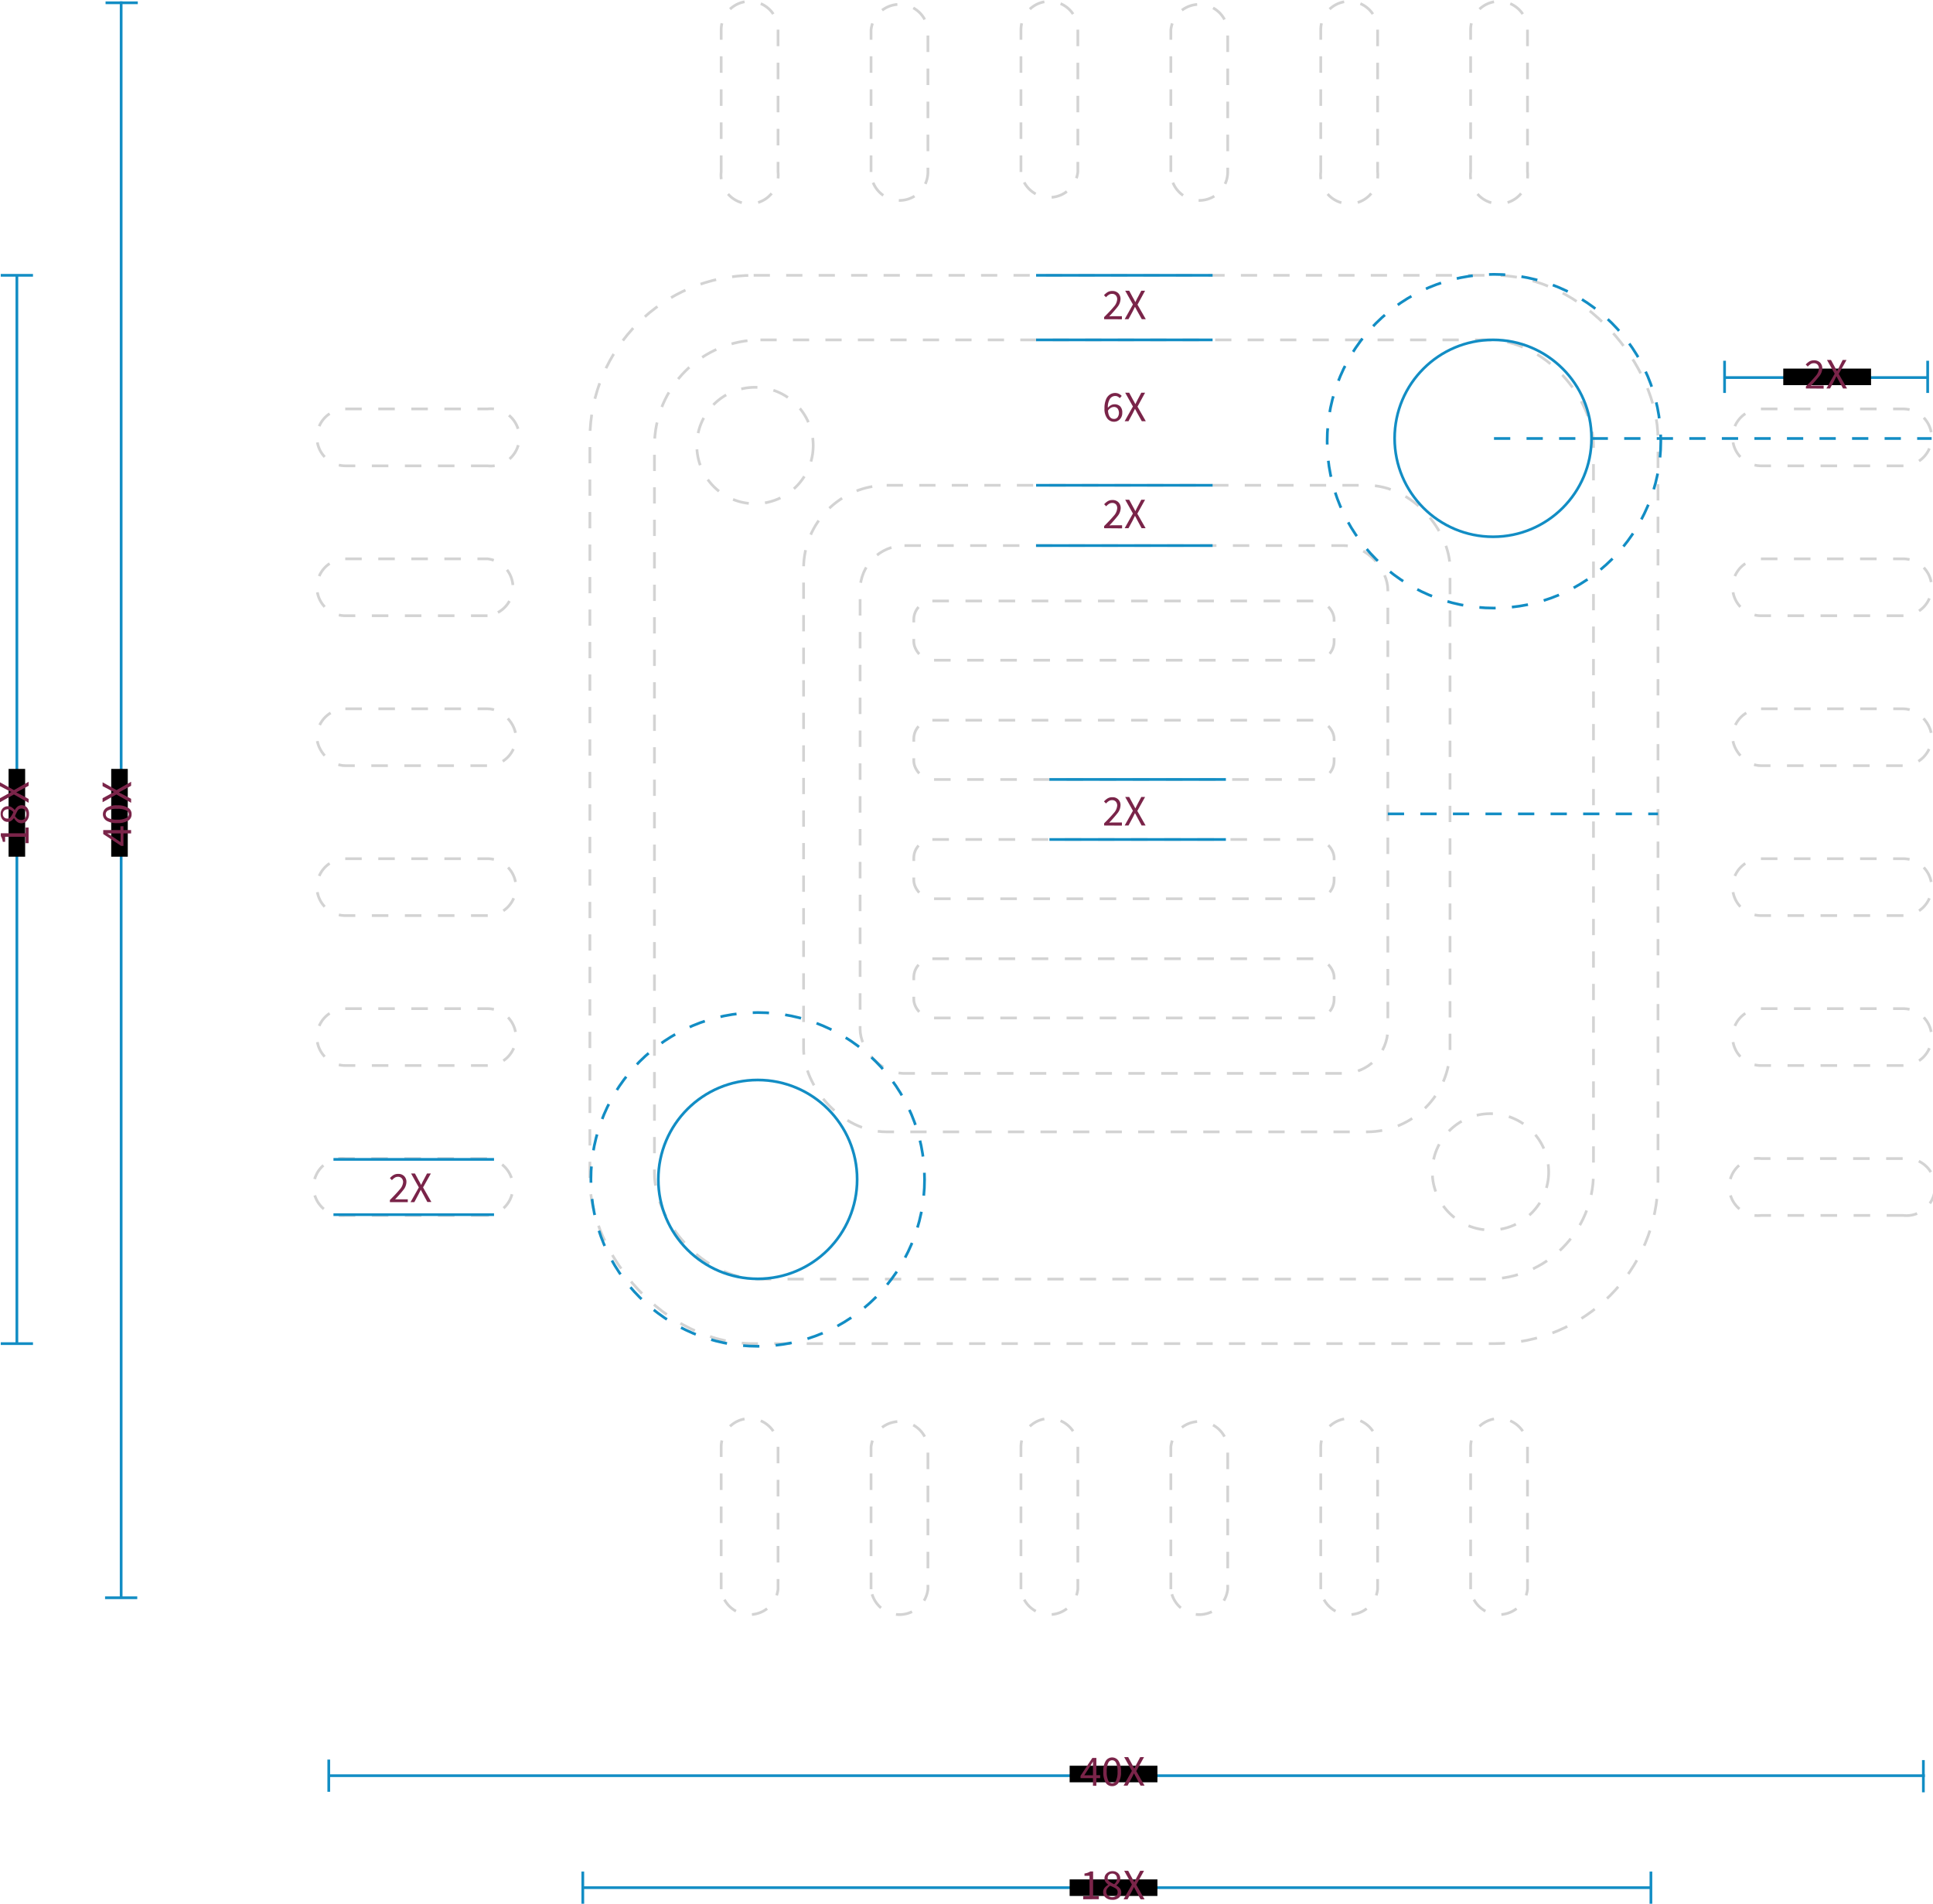 <?xml version="1.0" encoding="utf-8"?>
<svg xmlns="http://www.w3.org/2000/svg" viewBox="0 0 540.39 532.11"><defs><style>.cls-1,.cls-10,.cls-2,.cls-3,.cls-4,.cls-5,.cls-6,.cls-7,.cls-8,.cls-9{fill:none;stroke-miterlimit:10;}.cls-1,.cls-10,.cls-2,.cls-3,.cls-4,.cls-5,.cls-6{stroke:#d3d3d3;}.cls-1,.cls-10,.cls-2,.cls-3,.cls-4,.cls-5,.cls-6,.cls-8,.cls-9{stroke-width:0.76px;}.cls-1{stroke-dasharray:4.54 4.54;}.cls-2{stroke-dasharray:4.55 4.55;}.cls-3{stroke-dasharray:4.59 4.59;}.cls-4{stroke-dasharray:4.54 4.54;}.cls-5{stroke-dasharray:4.62 4.62;}.cls-6{stroke-dasharray:4.63 4.63;}.cls-7,.cls-8,.cls-9{stroke:#128dc4;}.cls-7{stroke-width:0.75px;}.cls-10,.cls-8{stroke-dasharray:4.55;}.cls-11{fill:#7a2449;}</style></defs><title>procesor_1</title><g id="Warstwa_2" data-name="Warstwa 2"><g id="Warstwa_1-2" data-name="Warstwa 1"><rect class="cls-1" x="164.91" y="76.95" width="298.6" height="298.6" rx="45.79"/><rect class="cls-2" x="224.65" y="135.64" width="180.72" height="180.72" rx="23.23"/><rect class="cls-3" x="240.45" y="152.49" width="147.53" height="147.53" rx="12.41"/><rect class="cls-4" x="182.96" y="95" width="262.51" height="262.51" rx="29.63"/><path class="cls-5" d="M532.06,130.2H492.32a7.95,7.95,0,1,1,0-15.9h39.74a7.95,7.95,0,1,1,0,15.9Z"/><path class="cls-5" d="M532.06,172.1H492.32a7.95,7.95,0,1,1,0-15.9h39.74a7.95,7.95,0,1,1,0,15.9Z"/><rect class="cls-5" x="484.37" y="198.11" width="55.64" height="15.9" rx="7.95"/><path class="cls-5" d="M532.06,255.91H492.32a7.95,7.95,0,1,1,0-15.9h39.74a7.95,7.95,0,1,1,0,15.9Z"/><path class="cls-5" d="M532.06,297.82H492.32a7.95,7.95,0,0,1,0-15.9h39.74a7.95,7.95,0,1,1,0,15.9Z"/><path class="cls-5" d="M532.06,339.72H492.32a8,8,0,1,1,0-15.9h39.74a8,8,0,1,1,0,15.9Z"/><path class="cls-5" d="M136.29,130.2H96.55a7.95,7.95,0,0,1,0-15.9h39.74a8,8,0,1,1,0,15.9Z"/><path class="cls-5" d="M136.29,172.1H96.55a7.95,7.95,0,1,1,0-15.9h39.74a8,8,0,0,1,0,15.9Z"/><rect class="cls-5" x="88.6" y="198.11" width="55.64" height="15.9" rx="7.95"/><path class="cls-5" d="M136.29,255.91H96.55a7.95,7.95,0,1,1,0-15.9h39.74a7.95,7.95,0,1,1,0,15.9Z"/><path class="cls-5" d="M136.29,297.82H96.55a7.95,7.95,0,0,1,0-15.9h39.74a7.95,7.95,0,1,1,0,15.9Z"/><path class="cls-5" d="M136.29,339.72H96.55a8,8,0,1,1,0-15.9h39.74a8,8,0,0,1,0,15.9Z"/><path class="cls-5" d="M411.13,444.18V404.43a7.95,7.95,0,0,1,15.9,0v39.75a8,8,0,0,1-15.9,0Z"/><path class="cls-5" d="M369.23,444.18V404.43a7.95,7.95,0,0,1,15.9,0v39.75a8,8,0,0,1-15.9,0Z"/><path class="cls-5" d="M327.32,444.18V404.43a8,8,0,0,1,15.9,0v39.75a8,8,0,0,1-15.9,0Z"/><path class="cls-5" d="M285.42,444.18V404.43a7.95,7.95,0,0,1,15.9,0v39.75a8,8,0,0,1-15.9,0Z"/><path class="cls-5" d="M243.51,444.18V404.43a8,8,0,0,1,15.9,0v39.75a8,8,0,0,1-15.9,0Z"/><path class="cls-5" d="M201.61,444.18V404.43a7.95,7.95,0,0,1,15.9,0v39.75a8,8,0,0,1-15.9,0Z"/><path class="cls-5" d="M411.13,48.07V8.33a7.95,7.95,0,1,1,15.9,0V48.07a8,8,0,1,1-15.9,0Z"/><path class="cls-5" d="M369.23,48.07V8.33a7.95,7.95,0,1,1,15.9,0V48.07a8,8,0,1,1-15.9,0Z"/><path class="cls-5" d="M327.32,48.07V8.33a8,8,0,0,1,15.9,0V48.07a7.95,7.95,0,0,1-15.9,0Z"/><path class="cls-5" d="M285.42,48.07V8.33a7.95,7.95,0,0,1,15.9,0V48.07a8,8,0,0,1-15.9,0Z"/><path class="cls-5" d="M243.51,48.07V8.33a8,8,0,0,1,15.9,0V48.07a7.95,7.95,0,0,1-15.9,0Z"/><path class="cls-5" d="M201.61,48.07V8.33a7.95,7.95,0,1,1,15.9,0V48.07a8,8,0,1,1-15.9,0Z"/><rect class="cls-6" x="255.46" y="167.97" width="117.5" height="16.56" rx="5.19"/><rect class="cls-6" x="255.46" y="201.31" width="117.5" height="16.56" rx="5.19"/><rect class="cls-6" x="255.46" y="234.64" width="117.5" height="16.56" rx="5.19"/><rect class="cls-6" x="255.46" y="267.97" width="117.5" height="16.56" rx="5.19"/><circle class="cls-7" cx="417.4" cy="122.51" r="27.52"/><circle class="cls-8" cx="417.66" cy="123.32" r="46.64"/><circle class="cls-9" cx="211.83" cy="329.65" r="27.79"/><circle class="cls-10" cx="416.68" cy="327.54" r="16.27"/><circle class="cls-10" cx="211.07" cy="124.52" r="16.27"/><circle class="cls-8" cx="211.83" cy="329.65" r="46.64"/><line class="cls-9" x1="289.65" y1="76.95" x2="338.99" y2="76.95"/><line class="cls-9" x1="289.65" y1="95" x2="338.99" y2="95"/><line class="cls-9" x1="289.65" y1="135.64" x2="338.99" y2="135.64"/><line class="cls-9" x1="289.65" y1="152.49" x2="338.99" y2="152.49"/><line class="cls-9" x1="293.37" y1="217.86" x2="342.71" y2="217.86"/><line class="cls-9" x1="293.37" y1="234.64" x2="342.71" y2="234.64"/><line class="cls-9" x1="33.87" y1="0.38" x2="33.87" y2="446.58"/><path class="cls-11" d="M313.74,115.39a2.48,2.48,0,0,1-.68,1.8,2.2,2.2,0,0,1-1.62.69,2.36,2.36,0,0,1-1.9-.93,4.33,4.33,0,0,1-.77-2.8,6.26,6.26,0,0,1,.42-2.5,3,3,0,0,1,1.09-1.38,2.61,2.61,0,0,1,1.44-.43,2.31,2.31,0,0,1,1.09.24,2.87,2.87,0,0,1,.78.59l-.56.62a1.58,1.58,0,0,0-1.27-.61,1.79,1.79,0,0,0-1.41.72,4.23,4.23,0,0,0-.63,2.57,3,3,0,0,1,.85-.71,2,2,0,0,1,1-.26,2.18,2.18,0,0,1,1.61.6A2.44,2.44,0,0,1,313.74,115.39Zm-2.3,1.7a1.21,1.21,0,0,0,1-.47,2.16,2.16,0,0,0,0-2.43,1.3,1.3,0,0,0-1.07-.44,1.76,1.76,0,0,0-.82.24,2.56,2.56,0,0,0-.8.78C309.87,116.32,310.44,117.09,311.44,117.09Z"/><path class="cls-11" d="M314.41,117.73l2.31-4.11-2.16-3.85h1.12l1.08,2c.11.18.21.35.3.53l.32.62h.05l.3-.62c.08-.18.17-.35.27-.53l1.06-2h1.06L318,113.66l2.32,4.07h-1.12L318,115.58c-.11-.19-.22-.39-.32-.6l-.36-.67h-.05c-.11.24-.22.47-.33.67l-.3.6-1.16,2.15Z"/><path class="cls-11" d="M308.67,89.22v-.59c1.17-1.16,2.07-2.12,2.7-2.89a3.43,3.43,0,0,0,.95-2.08,1.57,1.57,0,0,0-.37-1.09,1.35,1.35,0,0,0-1.1-.43,1.52,1.52,0,0,0-.9.28,3.36,3.36,0,0,0-.75.66l-.57-.57a4.57,4.57,0,0,1,1-.85,2.46,2.46,0,0,1,1.3-.33,2.31,2.31,0,0,1,1.7.62,2.27,2.27,0,0,1,.62,1.66,3.71,3.71,0,0,1-.89,2.24c-.6.76-1.35,1.62-2.27,2.58l.66-.05.64,0h2.25v.86Z"/><path class="cls-11" d="M314.41,89.22l2.31-4.12-2.16-3.84h1.12l1.08,2a5.54,5.54,0,0,1,.3.53l.32.62h.05c.11-.24.21-.44.3-.62a5.28,5.28,0,0,1,.27-.53l1.06-2h1.06L318,85.15l2.32,4.07h-1.12L318,87.07c-.11-.19-.22-.39-.32-.6l-.36-.67h-.05c-.11.24-.22.46-.33.67l-.3.6-1.16,2.15Z"/><line class="cls-9" x1="93.22" y1="324.05" x2="138.11" y2="324.05"/><line class="cls-9" x1="93.22" y1="339.5" x2="138.11" y2="339.5"/><path class="cls-11" d="M109,336v-.59c1.16-1.16,2.06-2.12,2.69-2.89a3.43,3.43,0,0,0,1-2.08,1.58,1.58,0,0,0-.37-1.09,1.38,1.38,0,0,0-1.1-.43,1.57,1.57,0,0,0-.9.28,3.86,3.86,0,0,0-.75.66l-.57-.57a4.57,4.57,0,0,1,1-.85,2.46,2.46,0,0,1,1.3-.33,2.27,2.27,0,0,1,1.7.63,2.23,2.23,0,0,1,.62,1.65,3.69,3.69,0,0,1-.89,2.24c-.6.76-1.35,1.62-2.27,2.58l.66,0,.64,0H114V336Z"/><path class="cls-11" d="M114.77,336l2.32-4.11L114.92,328H116l1.08,2a5.54,5.54,0,0,1,.3.53l.32.62h.05l.3-.62a5.28,5.28,0,0,1,.27-.53l1.06-2h1.07l-2.18,3.89,2.32,4.07h-1.12l-1.16-2.15c-.11-.19-.21-.39-.32-.6l-.36-.67h0c-.11.24-.22.47-.33.67s-.2.41-.3.6L115.84,336Z"/><path class="cls-11" d="M308.67,147.64v-.59q1.75-1.74,2.7-2.88a3.45,3.45,0,0,0,.95-2.09A1.58,1.58,0,0,0,312,141a1.37,1.37,0,0,0-1.1-.42,1.59,1.59,0,0,0-.9.27,3.36,3.36,0,0,0-.75.66l-.57-.57a4.57,4.57,0,0,1,1-.85,2.46,2.46,0,0,1,1.3-.33,2.27,2.27,0,0,1,1.7.63,2.25,2.25,0,0,1,.62,1.65,3.69,3.69,0,0,1-.89,2.24c-.6.76-1.35,1.62-2.27,2.59l.66-.05.64,0h2.25v.86Z"/><path class="cls-11" d="M314.41,147.64l2.31-4.11-2.16-3.85h1.12l1.08,2c.11.18.21.36.3.53l.32.62h.05l.3-.62c.08-.17.17-.35.27-.53l1.06-2h1.06l-2.17,3.9,2.32,4.06h-1.12L318,145.5c-.11-.2-.22-.4-.32-.61l-.36-.67h-.05c-.11.24-.22.47-.33.67s-.21.41-.3.61l-1.16,2.14Z"/><line class="cls-9" x1="482.12" y1="105.53" x2="538.9" y2="105.53"/><path class="cls-11" d="M308.67,230.73v-.6q1.75-1.74,2.7-2.88a3.45,3.45,0,0,0,.95-2.08,1.61,1.61,0,0,0-.37-1.1,1.37,1.37,0,0,0-1.1-.42,1.59,1.59,0,0,0-.9.27,3.36,3.36,0,0,0-.75.66l-.57-.57a4.57,4.57,0,0,1,1-.85,2.46,2.46,0,0,1,1.3-.33,2.15,2.15,0,0,1,2.32,2.29,3.66,3.66,0,0,1-.89,2.23c-.6.76-1.35,1.62-2.27,2.59l.66-.05.64,0h2.25v.87Z"/><path class="cls-11" d="M314.41,230.73l2.31-4.12-2.16-3.85h1.12l1.08,2q.17.27.3.54l.32.61h.05c.11-.23.21-.44.3-.61s.17-.36.27-.54l1.06-2h1.06l-2.17,3.9,2.32,4.07h-1.12L318,228.58c-.11-.2-.22-.4-.32-.6l-.36-.68h-.05c-.11.25-.22.47-.33.68s-.21.4-.3.6l-1.16,2.15Z"/><line class="cls-9" x1="4.72" y1="76.95" x2="4.72" y2="375.55"/><rect x="498.53" y="103.02" width="24.54" height="4.63"/><path class="cls-11" d="M504.86,108.58V108c1.17-1.15,2.07-2.12,2.7-2.88a3.43,3.43,0,0,0,.94-2.08,1.66,1.66,0,0,0-.36-1.1,1.37,1.37,0,0,0-1.1-.42,1.59,1.59,0,0,0-.9.27,4,4,0,0,0-.76.66l-.57-.57a5.11,5.11,0,0,1,1-.85,2.62,2.62,0,0,1,1.31-.32,2.32,2.32,0,0,1,1.7.62,2.27,2.27,0,0,1,.62,1.66,3.62,3.62,0,0,1-.9,2.23c-.59.76-1.35,1.63-2.26,2.59l.65-.05c.23,0,.45,0,.65,0h2.24v.86Z"/><path class="cls-11" d="M510.59,108.58l2.32-4.12-2.16-3.85h1.12l1.08,2,.3.54.32.62h0l.29-.62c.09-.18.18-.36.28-.54l1-2h1.07l-2.17,3.9,2.32,4.07h-1.12l-1.17-2.15-.32-.6c-.11-.21-.23-.43-.35-.68h0l-.33.68c-.11.2-.21.41-.3.6l-1.16,2.15Z"/><rect x="21.13" y="224.87" width="24.54" height="4.63" transform="translate(-193.78 260.58) rotate(-90)"/><path class="cls-11" d="M34.51,230.93V232h2.14v.95H34.51v3.48h-.65l-5-3.31V232h4.81v-1.06Zm-.8,4.44v-2.43H31.46l-.74,0-.75,0v0l.55.31.54.33Z"/><path class="cls-11" d="M36.79,227.57a2,2,0,0,1-1,1.83,5.66,5.66,0,0,1-3,.66,5.49,5.49,0,0,1-3-.66,2.13,2.13,0,0,1,0-3.64,5.4,5.4,0,0,1,3-.67,5.56,5.56,0,0,1,3,.67A2,2,0,0,1,36.79,227.57Zm-.8,0a1.24,1.24,0,0,0-.77-1.09,5.45,5.45,0,0,0-2.47-.41,5.32,5.32,0,0,0-2.45.41,1.18,1.18,0,0,0,0,2.19,5.3,5.3,0,0,0,2.45.42,5.43,5.43,0,0,0,2.47-.42A1.24,1.24,0,0,0,36,227.57Z"/><path class="cls-11" d="M36.65,224.38l-4.12-2.32-3.85,2.16V223.1l2-1.08.54-.3.62-.32v-.05l-.62-.29-.54-.28-2-1.05v-1.07l3.9,2.17,4.07-2.32v1.12L34.5,220.8l-.6.32-.68.36v0l.68.33.6.31,2.15,1.15Z"/><rect x="-7.55" y="224.87" width="24.54" height="4.63" transform="translate(-222.47 231.9) rotate(-90)"/><path class="cls-11" d="M8,235.67H7.14V233.9H1.43v1.4H.79a5.37,5.37,0,0,0-.23-.92,4.25,4.25,0,0,0-.34-.71v-.77H7.14v-1.6H8Z"/><path class="cls-11" d="M8.11,227.56a2.73,2.73,0,0,1-.6,1.81A1.88,1.88,0,0,1,6,230.1a1.89,1.89,0,0,1-1.28-.46,3.43,3.43,0,0,1-.81-1h0a3.5,3.5,0,0,1-.74.75,1.69,1.69,0,0,1-1,.33,1.82,1.82,0,0,1-1.44-.63,2.33,2.33,0,0,1-.55-1.57,2.15,2.15,0,0,1,.59-1.59,2,2,0,0,1,1.48-.59,1.83,1.83,0,0,1,1.1.36,3.36,3.36,0,0,1,.77.71h0a3.79,3.79,0,0,1,.75-.94,1.82,1.82,0,0,1,1.24-.41,1.89,1.89,0,0,1,1.46.68A2.68,2.68,0,0,1,8.11,227.56ZM3.74,227a2.08,2.08,0,0,0-1.55-.81,1.47,1.47,0,0,0-1,.35,1.29,1.29,0,0,0-.4,1,1.25,1.25,0,0,0,.35.89,1.19,1.19,0,0,0,.9.36,1.16,1.16,0,0,0,1-.54A6.35,6.35,0,0,0,3.74,227Zm3.63.52A1.55,1.55,0,0,0,7,226.44,1.27,1.27,0,0,0,6,226a1.19,1.19,0,0,0-1.1.63,11.24,11.24,0,0,0-.71,1.47,3.39,3.39,0,0,0,.74.77,1.63,1.63,0,0,0,.95.31A1.34,1.34,0,0,0,7,228.72,1.75,1.75,0,0,0,7.37,227.53Z"/><path class="cls-11" d="M8,224.38l-4.11-2.32L0,224.22V223.1L2,222l.53-.3.62-.32v-.05l-.62-.29L2,220.78l-2-1.05v-1.07l3.9,2.17L8,218.51v1.12L5.82,220.8l-.61.32-.67.36v0l.67.33.61.31L8,223.31Z"/><line class="cls-9" x1="29.51" y1="0.78" x2="38.52" y2="0.78"/><line class="cls-9" x1="0.21" y1="76.95" x2="9.22" y2="76.95"/><line class="cls-9" x1="0.21" y1="375.55" x2="9.22" y2="375.55"/><line class="cls-9" x1="29.37" y1="446.58" x2="38.37" y2="446.58"/><line class="cls-9" x1="538.11" y1="496.31" x2="91.91" y2="496.31"/><line class="cls-9" x1="461.53" y1="527.61" x2="162.93" y2="527.61"/><rect x="299.03" y="493.53" width="24.54" height="4.63"/><path class="cls-11" d="M307.55,497H306.5v2.14h-.95V497h-3.48v-.65l3.31-5h1.12v4.81h1.05Zm-4.43-.8h2.43V493.9c0-.2,0-.45,0-.74s0-.54,0-.75h-.05a6,6,0,0,1-.31.55c-.11.17-.21.36-.32.54Z"/><path class="cls-11" d="M310.92,499.23a2,2,0,0,1-1.83-1,5.66,5.66,0,0,1-.66-3,5.49,5.49,0,0,1,.66-3,2.13,2.13,0,0,1,3.64,0,5.49,5.49,0,0,1,.66,3,5.66,5.66,0,0,1-.66,3A2,2,0,0,1,310.92,499.23Zm0-.8a1.22,1.22,0,0,0,1.08-.77,5.43,5.43,0,0,0,.42-2.47,5.3,5.3,0,0,0-.42-2.45,1.17,1.17,0,0,0-2.18,0,5.3,5.3,0,0,0-.42,2.45,5.43,5.43,0,0,0,.42,2.47A1.23,1.23,0,0,0,310.92,498.43Z"/><path class="cls-11" d="M314.11,499.09l2.32-4.12-2.16-3.85h1.12l1.08,2c.1.18.2.36.29.54s.2.38.32.62h.05c.12-.24.22-.44.3-.62l.27-.54,1.06-2h1.07l-2.17,3.9,2.31,4.07h-1.11l-1.17-2.15c-.1-.2-.21-.4-.32-.6l-.36-.68H317c-.11.25-.22.47-.32.68s-.21.4-.31.6l-1.15,2.15Z"/><rect x="299.03" y="525.3" width="24.54" height="4.63"/><path class="cls-11" d="M302.82,530.86V530h1.77v-5.71h-1.41v-.64a4.52,4.52,0,0,0,.93-.23,4.25,4.25,0,0,0,.71-.34h.77V530h1.6v.83Z"/><path class="cls-11" d="M310.93,531a2.77,2.77,0,0,1-1.82-.6,1.9,1.9,0,0,1-.72-1.52,1.86,1.86,0,0,1,.46-1.28,3.6,3.6,0,0,1,1-.81v0a3.5,3.5,0,0,1-.75-.74,1.68,1.68,0,0,1-.33-1,1.84,1.84,0,0,1,.63-1.45A2.32,2.32,0,0,1,311,523a2.15,2.15,0,0,1,1.59.58,2,2,0,0,1,.59,1.48,1.83,1.83,0,0,1-.36,1.1,3.37,3.37,0,0,1-.71.77V527a3.78,3.78,0,0,1,.94.76,1.77,1.77,0,0,1,.41,1.23,1.89,1.89,0,0,1-.68,1.46A2.68,2.68,0,0,1,310.93,531Zm0-.74a1.58,1.58,0,0,0,1.1-.38,1.27,1.27,0,0,0,.42-1,1.19,1.19,0,0,0-.63-1.1,11.24,11.24,0,0,0-1.47-.71,3.2,3.2,0,0,0-.77.74,1.57,1.57,0,0,0-.31.95,1.34,1.34,0,0,0,.48,1.06A1.72,1.72,0,0,0,311,530.26Zm.53-3.63a2,2,0,0,0,.81-1.55,1.43,1.43,0,0,0-.35-1,1.26,1.26,0,0,0-1-.4,1.24,1.24,0,0,0-.89.34,1.2,1.2,0,0,0-.36.91,1.18,1.18,0,0,0,.54,1A6.33,6.33,0,0,0,311.48,526.63Z"/><path class="cls-11" d="M314.11,530.86l2.32-4.12-2.16-3.85h1.12l1.08,2c.1.18.2.36.29.54s.2.38.32.62h.05c.12-.24.22-.44.3-.62l.27-.54,1.06-2h1.07l-2.17,3.9,2.31,4.07h-1.11l-1.17-2.15c-.1-.2-.21-.4-.32-.6l-.36-.68H317c-.11.25-.22.47-.32.68s-.21.4-.31.6l-1.15,2.15Z"/><line class="cls-9" x1="537.7" y1="491.95" x2="537.7" y2="500.96"/><line class="cls-9" x1="461.53" y1="523.11" x2="461.53" y2="532.11"/><line class="cls-9" x1="162.93" y1="523.11" x2="162.93" y2="532.11"/><line class="cls-9" x1="91.91" y1="491.81" x2="91.91" y2="500.81"/><line class="cls-9" x1="538.9" y1="100.83" x2="538.9" y2="109.83"/><line class="cls-9" x1="482.12" y1="100.83" x2="482.12" y2="109.83"/><line class="cls-8" x1="417.66" y1="122.56" x2="540.01" y2="122.56"/><line class="cls-8" x1="387.98" y1="227.48" x2="463.51" y2="227.48"/></g></g></svg>